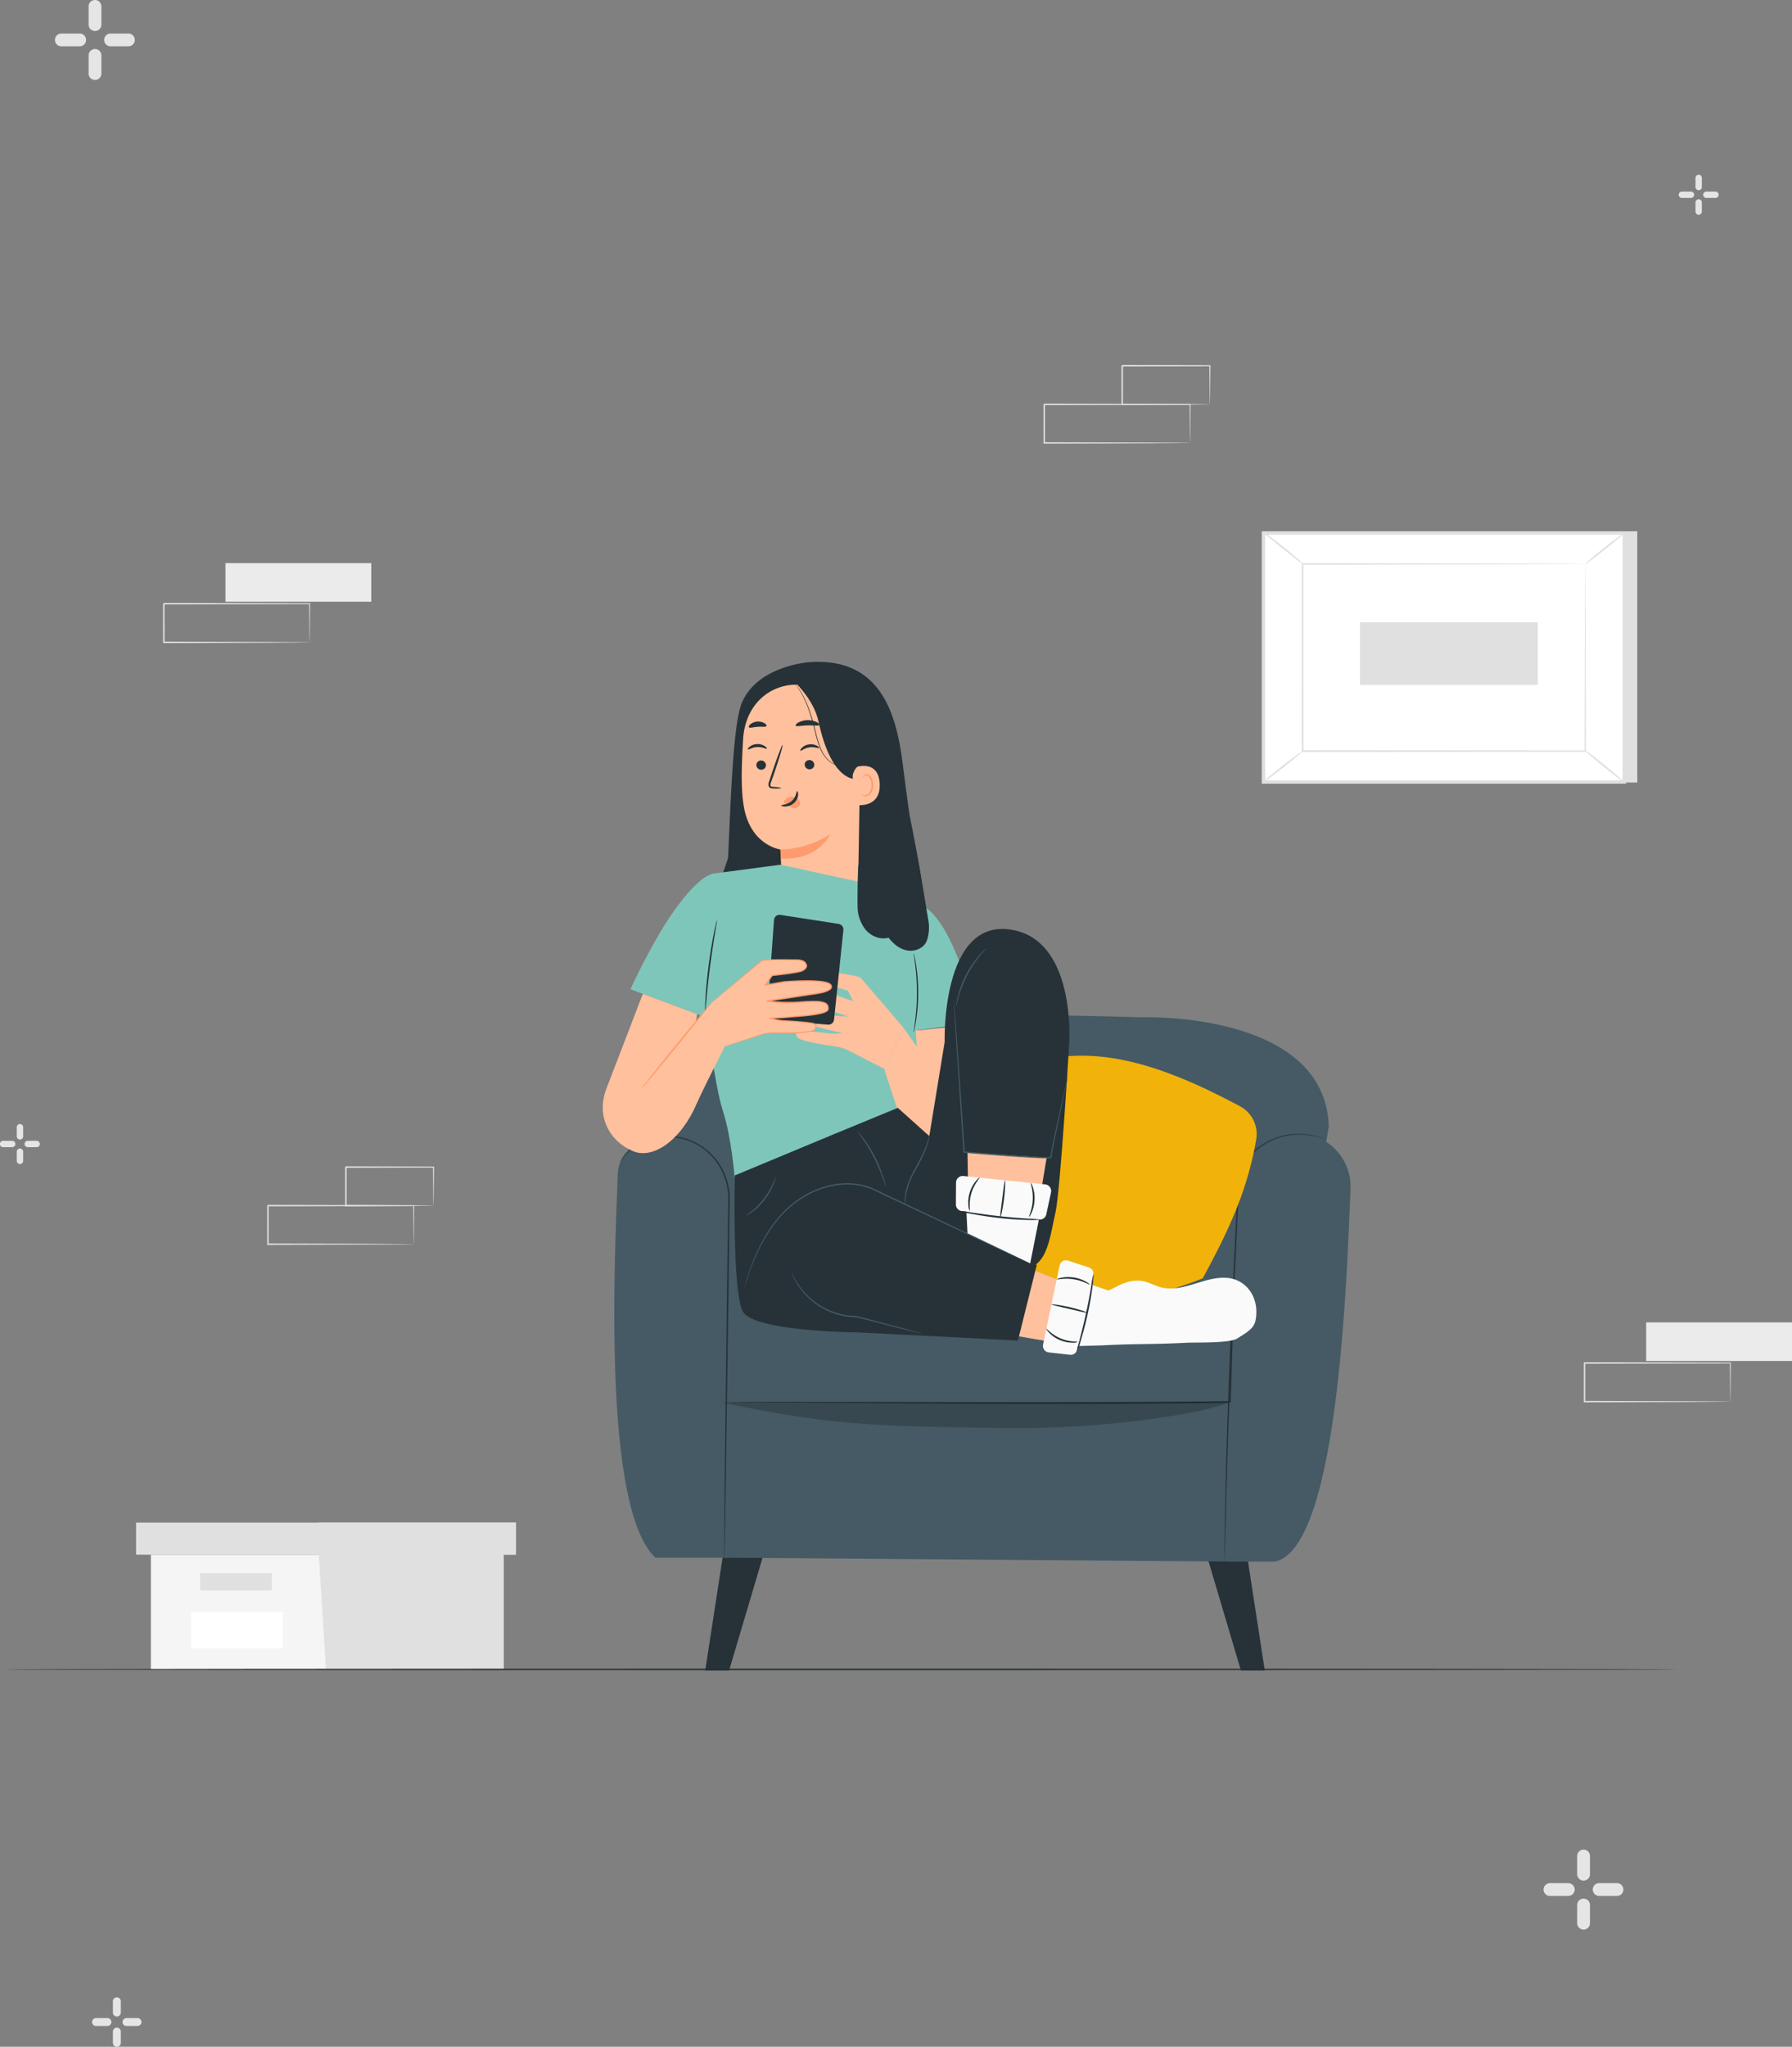 <svg xmlns="http://www.w3.org/2000/svg" xmlns:xlink="http://www.w3.org/1999/xlink" width="810.171" height="925.097" viewBox="0 0 810.171 925.097">
  <rect x="0" y="0" width="810.171" height="925.097" fill="#808080" stroke="none"/>
  <defs>
    <clipPath id="clip-path">
      <rect id="Rectángulo_108" data-name="Rectángulo 108" width="230.02" height="12.139" fill="none"/>
    </clipPath>
    <clipPath id="clip-path-2">
      <rect id="Rectángulo_75" data-name="Rectángulo 75" width="36.097" height="36.097" fill="none"/>
    </clipPath>
    <clipPath id="clip-path-3">
      <rect id="Rectángulo_76" data-name="Rectángulo 76" width="22.333" height="22.333" fill="none"/>
    </clipPath>
    <clipPath id="clip-path-4">
      <rect id="Rectángulo_75-2" data-name="Rectángulo 75" width="18.049" height="18.049" fill="none"/>
    </clipPath>
    <clipPath id="clip-path-6">
      <rect id="Rectángulo_75-4" data-name="Rectángulo 75" width="18.048" height="18.048" fill="none"/>
    </clipPath>
  </defs>
  <g id="ilustracion" transform="translate(-1039 -80)">
    <g id="Grupo_217" data-name="Grupo 217" transform="translate(1302.582 244.909)">
      <g id="Grupo_307" data-name="Grupo 307">
        <g id="Grupo_310" data-name="Grupo 310" transform="translate(-151.347 204.703)">
          <path id="Trazado_2602" data-name="Trazado 2602" d="M72.574,146.924a2.106,2.106,0,0,1-.02-.317c-.005-.233-.012-.527-.022-.894q-.018-1.232-.049-3.432c-.027-3.011-.065-7.339-.114-12.8l.2.2-65.921.131c.149-.15-.339.335.332-.336v4.461q0,2.217,0,4.4,0,4.366-.005,8.579l-.329-.328,46.981.149,13.867.093,3.749.043.981.02a2.606,2.606,0,0,1,.347.022,1.621,1.621,0,0,1-.3.022l-.94.02-3.679.043-13.791.093-47.21.149H6.321v-.329q0-4.207-.005-8.579,0-2.183,0-4.4v-4.461c.672-.672.19-.186.34-.336l65.921.131h.206v.2c-.049,5.509-.087,9.879-.112,12.919q-.033,2.171-.05,3.386c-.009.352-.016.634-.022.859a1.284,1.284,0,0,1-.02.276" transform="translate(2.241 45.837)" fill="#e0e0e0"/>
          <path id="Trazado_2603" data-name="Trazado 2603" d="M72.278,134.065a2.038,2.038,0,0,1-.026-.332c-.007-.251-.015-.554-.026-.924q-.022-1.287-.06-3.5c-.031-3.057-.076-7.377-.13-12.687l.241.241-39.607.095c-.3.3.405-.409.333-.335v4.543q0,2.248,0,4.439c0,2.917-.007,5.747-.011,8.457l-.32-.32L61,133.9l8.253.088,2.226.041a6.772,6.772,0,0,1,.8.039,4.644,4.644,0,0,1-.72.039l-2.159.041-8.182.088-28.55.152h-.32v-.321c0-2.71-.008-5.539-.012-8.457q0-2.189,0-4.439v-4.543c-.075.072.637-.638.339-.337l39.607.095h.244l0,.241c-.054,5.373-.1,9.741-.13,12.835q-.039,2.173-.06,3.442a10.274,10.274,0,0,1-.051,1.164" transform="translate(11.476 41.256)" fill="#e0e0e0"/>
        </g>
        <path id="Trazado_2604" data-name="Trazado 2604" d="M219.9,30.71a2.1,2.1,0,0,1-.02-.317c-.005-.233-.012-.527-.022-.894q-.018-1.232-.049-3.432c-.027-3.011-.065-7.339-.114-12.8l.2.2-65.921.131c.149-.149-.339.335.332-.336v4.461q0,2.217,0,4.4,0,4.366-.005,8.579l-.329-.328,46.981.149,13.867.094,3.749.043.981.02a2.617,2.617,0,0,1,.347.022,1.618,1.618,0,0,1-.3.022l-.94.02-3.679.043-13.791.093-47.21.149h-.328V30.71q0-4.207-.005-8.579,0-2.183,0-4.4V13.27c.672-.672.19-.186.34-.336l65.921.131h.206v.2c-.049,5.509-.087,9.879-.112,12.919q-.033,2.171-.05,3.386c-.009.352-.016.634-.022.859a1.283,1.283,0,0,1-.02.276" transform="translate(54.543 4.581)" fill="#e0e0e0"/>
        <path id="Trazado_2605" data-name="Trazado 2605" d="M219.606,17.851a2.036,2.036,0,0,1-.026-.332c-.007-.251-.015-.554-.026-.924q-.022-1.287-.06-3.5c-.031-3.057-.076-7.377-.13-12.687l.241.241L180,.747c-.3.3.405-.409.333-.335V4.955q0,2.248,0,4.439c-.005,2.917-.008,5.747-.012,8.457l-.32-.32,28.334.152,8.253.088,2.226.041a6.737,6.737,0,0,1,.8.039,4.644,4.644,0,0,1-.719.039l-2.159.041-8.181.088L180,18.171h-.32v-.321c0-2.71-.008-5.539-.012-8.457q0-2.189,0-4.439,0-1.124,0-2.261V.412c-.074.072.637-.638.339-.337l39.607.095h.244l0,.241c-.054,5.373-.1,9.741-.13,12.835q-.037,2.173-.06,3.442a10.283,10.283,0,0,1-.051,1.164" transform="translate(63.778 0)" fill="#e0e0e0"/>
        <path id="Trazado_2606" data-name="Trazado 2606" d="M396.047,55.506V169.078H232.926L227.049,56.3Z" transform="translate(80.603 19.705)" fill="#e0e0e0"/>
        <g id="Grupo_309" data-name="Grupo 309">
          <rect id="Rectángulo_101" data-name="Rectángulo 101" width="163.12" height="112.54" transform="translate(307.652 76.005)" fill="#fff"/>
          <path id="Trazado_2607" data-name="Trazado 2607" d="M391.147,169.608H226.479V55.521H391.147Zm-163.122-1.547H389.6V57.07H228.025Z" transform="translate(80.4 19.71)" fill="#e0e0e0"/>
        </g>
        <rect id="Rectángulo_102" data-name="Rectángulo 102" width="127.786" height="84.575" transform="translate(325.32 89.987)" fill="#fff"/>
        <path id="Trazado_2608" data-name="Trazado 2608" d="M367.98,66.508s-.22.015-.63.022l-1.817.022-7.018.045-26.334.1-91.987.182.369-.37c.011,25.84.022,54.472.034,84.564v.011l-.4-.4,127.786.081-.321.321c.07-25.738.129-46.841.169-61.536.035-7.344.062-13.083.081-17.016q.024-2.915.035-4.472c.012-1.014.035-1.551.035-1.551s.023.492.035,1.484q.012,1.535.035,4.412c.019,3.916.046,9.63.081,16.944.041,14.742.1,35.914.169,61.735v.321h-.322l-127.786.081h-.4v-.413c.012-30.092.023-58.724.034-84.564v-.37h.37l92.229.182,26.25.1,6.944.045,1.775.022c.4.007.587.022.587.022" transform="translate(85.126 23.479)" fill="#e0e0e0"/>
        <path id="Trazado_2609" data-name="Trazado 2609" d="M227.05,55.861a13.781,13.781,0,0,1,2.8,1.817c1.668,1.2,3.94,2.913,6.394,4.877s4.612,3.822,6.131,5.214a13.188,13.188,0,0,1,2.336,2.39c-.152.171-4.073-3.064-8.971-6.976s-8.839-7.138-8.7-7.322" transform="translate(80.602 19.828)" fill="#e0e0e0"/>
        <path id="Trazado_2610" data-name="Trazado 2610" d="M352.063,56.094c.138.175-3.7,3.446-8.583,7.306s-8.946,6.851-9.084,6.676,3.7-3.446,8.584-7.308,8.944-6.85,9.083-6.675" transform="translate(118.71 19.911)" fill="#e0e0e0"/>
        <path id="Trazado_2611" data-name="Trazado 2611" d="M352.1,143.021,333.916,128.28" transform="translate(118.541 45.54)" fill="#fff"/>
        <path id="Trazado_2612" data-name="Trazado 2612" d="M333.916,128.282c.14-.173,4.325,2.986,9.347,7.057s8.981,7.511,8.84,7.684-4.324-2.986-9.347-7.058-8.98-7.509-8.84-7.683" transform="translate(118.539 45.538)" fill="#e0e0e0"/>
        <path id="Trazado_2613" data-name="Trazado 2613" d="M227.05,142.772c-.138-.175,3.665-3.412,8.493-7.23s8.855-6.774,8.993-6.6-3.664,3.412-8.493,7.232-8.855,6.774-8.993,6.6" transform="translate(80.602 45.772)" fill="#e0e0e0"/>
        <rect id="Rectángulo_103" data-name="Rectángulo 103" width="80.406" height="28.32" transform="translate(351.265 116.336)" fill="#e0e0e0"/>
        <g id="Grupo_308" data-name="Grupo 308" transform="translate(-569 1.68)">
          <path id="Trazado_2614" data-name="Trazado 2614" d="M275.737,395.645V447.5H435.194v-51.85Z" transform="translate(97.887 140.454)" fill="#f5f5f5"/>
          <path id="Trazado_2615" data-name="Trazado 2615" d="M270.8,384.947v14.5H442.522v-14.5H270.8Z" transform="translate(96.134 136.656)" fill="#e0e0e0"/>
          <path id="Trazado_2616" data-name="Trazado 2616" d="M335.042,451.294h80.286v-51.85H420.9v-14.5H331.7V398.1Z" transform="translate(117.753 136.656)" fill="#e0e0e0"/>
          <rect id="Rectángulo_104" data-name="Rectángulo 104" width="32.337" height="7.805" transform="translate(395.926 544.461)" fill="#e0e0e0"/>
          <rect id="Rectángulo_105" data-name="Rectángulo 105" width="41.523" height="16.481" transform="translate(391.765 562.025)" fill="#fff"/>
        </g>
        <g id="Grupo_312" data-name="Grupo 312" transform="translate(-390.244 -148.759)">
          <rect id="Rectángulo_106" data-name="Rectángulo 106" width="65.925" height="17.44" transform="translate(228.595 238.376)" fill="#ebebeb"/>
          <path id="Trazado_2617" data-name="Trazado 2617" d="M214.145,207.016a2.106,2.106,0,0,1-.02-.317c-.005-.233-.012-.527-.022-.894q-.018-1.232-.049-3.432c-.027-3.011-.065-7.339-.114-12.8l.2.2-65.921.131c.149-.15-.339.335.332-.336v4.461q0,2.217,0,4.4,0,4.366-.005,8.578l-.329-.328c18.772.058,35.2.111,46.981.149l13.867.093,3.749.043.981.02a2.615,2.615,0,0,1,.347.022,1.615,1.615,0,0,1-.3.022l-.94.02-3.679.043-13.791.093-47.21.149h-.328v-.329q0-4.207-.005-8.578,0-2.183,0-4.4,0-1.108,0-2.225v-2.236c.672-.672.19-.186.34-.336l65.921.131h.206v.2c-.049,5.509-.087,9.879-.114,12.919q-.03,2.171-.049,3.386c-.009.352-.016.634-.022.859a1.282,1.282,0,0,1-.02.276" transform="translate(52.499 67.169)" fill="#e0e0e0"/>
        </g>
        <g id="Grupo_311" data-name="Grupo 311" transform="translate(-33.56 198.159)">
          <rect id="Rectángulo_107" data-name="Rectángulo 107" width="65.925" height="17.44" transform="translate(514.224 234.636)" fill="#ebebeb"/>
          <path id="Trazado_2618" data-name="Trazado 2618" d="M424.941,204.256a2.1,2.1,0,0,1-.02-.317c-.005-.233-.012-.527-.022-.894q-.018-1.232-.049-3.432c-.027-3.011-.065-7.339-.114-12.8l.2.2-65.921.131c.149-.15-.339.335.332-.336v4.461q0,2.217,0,4.4,0,4.366-.005,8.579l-.329-.329,46.981.15,13.867.093,3.749.043.981.02a2.359,2.359,0,0,1,.347.022,1.618,1.618,0,0,1-.3.022l-.94.02-3.679.043-13.791.093-47.21.149h-.328v-.329q0-4.207-.005-8.579,0-2.183,0-4.4,0-1.108,0-2.225v-2.236c.672-.672.19-.186.34-.336l65.921.131h.206v.2c-.049,5.509-.087,9.878-.114,12.919q-.03,2.171-.049,3.386c-.009.352-.016.634-.022.858a1.293,1.293,0,0,1-.02.278" transform="translate(127.332 66.19)" fill="#e0e0e0"/>
        </g>
        <path id="Trazado_2619" data-name="Trazado 2619" d="M757.8,435.243c0,.2-169.652.352-378.882.352C169.617,435.6,0,435.439,0,435.243s169.617-.352,378.918-.352c209.23,0,378.882.157,378.882.352" transform="translate(-262.582 154.387)" fill="#263238"/>
        <path id="Trazado_2620" data-name="Trazado 2620" d="M50.209,390.3l-9.435,61.323H51.557L69.751,390.3Z" transform="translate(14.475 138.557)" fill="#263238"/>
        <path id="Trazado_2621" data-name="Trazado 2621" d="M225.637,390.3l9.435,61.323H224.288L206.095,390.3Z" transform="translate(73.164 138.557)" fill="#263238"/>
        <path id="Trazado_2622" data-name="Trazado 2622" d="M11.971,274.917c-.764,27.676-7.938,149.736,17.088,172.971H60.141c8.1,0,7.663-3.831,7.36-11.929L61.592,277.585a14.09,14.09,0,0,0-3.084-8.349c-4.087-5.046-12.286-12.832-23.553-12.08a33.362,33.362,0,0,0-17,5.642c-3.944,2.722-5.848,7.329-5.981,12.119" transform="translate(3.707 91.272)" fill="#455a64"/>
        <path id="Trazado_2623" data-name="Trazado 2623" d="M280.667,418.58,47.12,416.806V344.658H280.667Z" transform="translate(16.728 122.354)" fill="#455a64"/>
        <path id="Trazado_2624" data-name="Trazado 2624" d="M280.089,356.648,46.126,358.571V315.28l234.893-4.4Z" transform="translate(16.375 110.363)" fill="#455a64"/>
        <path id="Trazado_2625" data-name="Trazado 2625" d="M14.825,281.174s1.732-60.071,67.86-63.182,164.242,0,164.242,0,83.063-3.11,84.986,49.207L315.408,367.506H58.945Z" transform="translate(5.263 76.897)" fill="#455a64"/>
        <path id="Trazado_2626" data-name="Trazado 2626" d="M270.7,281.6c-1.752,41.413-5.572,162.87-34.378,168.358H214.909l6.621-177.424s9.929-17.312,26.479-16.208c.165.011.331.023.493.037A24.231,24.231,0,0,1,270.7,281.6" transform="translate(76.293 90.977)" fill="#455a64"/>
        <path id="Trazado_2627" data-name="Trazado 2627" d="M259.2,258.756s-.267-.051-.774-.186l-2.234-.612-1.64-.454-2.026-.3c-.732-.1-1.516-.247-2.358-.337l-2.707-.05a29.3,29.3,0,0,0-13.286,3.318l-.906.454c-.3.169-.583.362-.878.543l-1.787,1.127a41.793,41.793,0,0,0-3.447,2.762,35.824,35.824,0,0,0-6.226,7.213l.035-.118c-.859,18.329-1.946,41.494-3.122,66.612-1.375,30.588-2.352,58.287-2.908,78.341-.249,10.005-.451,18.112-.592,23.749-.066,2.78-.119,4.951-.156,6.458-.023.715-.042,1.274-.056,1.679-.018.379-.042.572-.042.572s-.019-.194-.024-.572c0-.406,0-.965-.007-1.68.008-1.508.02-3.679.035-6.461.052-5.61.173-13.726.388-23.757.44-20.059,1.347-47.766,2.721-78.357,1.122-25.129,2.306-48.3,3.252-66.609v-.008a.215.215,0,0,1,.035-.11,36.107,36.107,0,0,1,6.356-7.3,42.138,42.138,0,0,1,3.508-2.776l1.817-1.131c.3-.182.591-.375.892-.543l.924-.454a29.387,29.387,0,0,1,13.473-3.244l2.729.085c.848.1,1.635.259,2.371.371s1.409.236,2.031.339l1.638.491,2.22.686c.5.159.749.259.749.259" transform="translate(75.991 91.067)" fill="#263238"/>
        <path id="Trazado_2628" data-name="Trazado 2628" d="M47.386,358.149s.394-.022,1.165-.03l3.421-.026,13.156-.028,48.383.118c40.852.154,97.289.593,159.61-.3l2.577-.034-.329.312q.335-11.1.661-21.919.165-5.4.325-10.723.081-2.661.161-5.3c.015-.867.08-1.782.053-2.606a5.493,5.493,0,0,0-.679-2.379,6.029,6.029,0,0,0-3.954-2.924,11.521,11.521,0,0,0-2.611-.148l-2.683.007-10.6.037-20.519.134-70.925.733c-20.176.2-36.492.291-47.762.3l-12.977-.024-3.374-.026c-.759-.011-1.149-.031-1.149-.031s.39-.023,1.149-.035l3.374-.035c2.982-.023,7.352-.056,12.975-.1l47.758-.5,70.925-.871,20.52-.156,10.6-.046,2.684-.008a12.127,12.127,0,0,1,2.757.161,6.678,6.678,0,0,1,4.387,3.24,6.1,6.1,0,0,1,.755,2.637c.027.927-.038,1.767-.051,2.657q-.079,2.638-.159,5.3-.159,5.319-.32,10.725-.323,10.807-.657,21.917a.328.328,0,0,1-.329.312l-2.576.033c-62.331.9-118.774.385-159.625.114l-48.38-.321-13.154-.091-3.421-.039c-.771-.012-1.165-.035-1.165-.035" transform="translate(16.822 110.596)" fill="#263238"/>
        <g id="Grupo_213" data-name="Grupo 213" transform="translate(62.501 468.444)" opacity="0.2">
          <g id="Grupo_212" data-name="Grupo 212">
            <g id="Grupo_211" data-name="Grupo 211" clip-path="url(#clip-path)">
              <path id="Trazado_2629" data-name="Trazado 2629" d="M46.126,346.206c53.609,11.615,79.132,10.745,128.964,11.6,44.734.767,93.95-7.29,101.056-12.088Z" transform="translate(-46.126 -345.715)"/>
            </g>
          </g>
        </g>
        <path id="Trazado_2630" data-name="Trazado 2630" d="M59.455,447.832a3.752,3.752,0,0,1-.028-.6c0-.427-.007-1.009-.012-1.756.005-1.58.014-3.848.023-6.753.051-5.9.126-14.377.217-24.837.251-21,.6-49.956.98-81.937.222-16,.432-31.245.625-45.113a30.255,30.255,0,0,0-1.29-9.9,29.9,29.9,0,0,0-4.309-8.363,30.622,30.622,0,0,0-6.34-6.1,28.616,28.616,0,0,0-7.294-3.569,27.093,27.093,0,0,0-13.858-.56,26.544,26.544,0,0,0-9.675,4.2,21.745,21.745,0,0,0-4.782,4.682c-.925,1.229-1.293,1.959-1.337,1.932a3.579,3.579,0,0,1,.28-.53,15,15,0,0,1,.942-1.486,21,21,0,0,1,4.736-4.82,26.568,26.568,0,0,1,9.749-4.358,27.391,27.391,0,0,1,14.093.467,29.109,29.109,0,0,1,7.455,3.6,31.1,31.1,0,0,1,6.5,6.2,30.4,30.4,0,0,1,4.434,8.527,30.79,30.79,0,0,1,1.35,10.093c-.175,13.87-.367,29.112-.569,45.113-.463,31.981-.882,60.936-1.187,81.936-.186,10.459-.336,18.935-.44,24.833-.066,2.905-.119,5.173-.156,6.752-.024.747-.043,1.328-.057,1.756a3.755,3.755,0,0,1-.045.6" transform="translate(4.393 91.329)" fill="#263238"/>
        <path id="Trazado_2631" data-name="Trazado 2631" d="M144.288,330.345a533.71,533.71,0,0,1,8.253-84.755c.762-4.263,1.771-8.863,5.079-11.657,2.841-2.4,6.776-2.935,10.484-3.236,26.618-2.159,53.769,9.719,77.937,22.587a14.25,14.25,0,0,1,7.362,15c-4.011,23.176-12.206,40.646-24.164,62.781a147.1,147.1,0,0,1-85.7,7.584" transform="translate(50.957 81.807)" fill="#f1b20a"/>
        <path id="Trazado_2632" data-name="Trazado 2632" d="M132.23,167.615c-1.683-11.936-1.572-11.543-3.057-22.966-2.882-22.171-9.866-47.314-41.512-45.493,0,0-23.839,1.283-31.109,18.381-3.9,9.182-4.925,40.963-6.249,69.567a4.942,4.942,0,0,1-.262,1.373L48.559,192.8a64.327,64.327,0,0,0-3.4,17.559L43.1,250.082a4.922,4.922,0,0,0,4.673,5.179c10.669.52,35.024-.828,39.718-2.522A71.457,71.457,0,0,0,129.7,211c.5-1.3,7.4-1.947,8.691-2.446,2.135-.825-5.844-38.669-6.164-40.941" transform="translate(15.298 35.168)" fill="#263238"/>
        <path id="Trazado_2633" data-name="Trazado 2633" d="M78.064,107.169l2-1.858,21.255,8.912a5.967,5.967,0,0,1,5.553,5.855l-1.16,69.64c-.038,4.724,1.31,10.192-1.593,13.917l-3.416,4.826c-6.97,8.94-23.034,5.7-28.314-4.329a7.62,7.62,0,0,1-.73-1.812,14.114,14.114,0,0,1-.3-1.562c-.558-5.612-.527-10.47-.527-10.47-.3-6.157-.385-8.683-.388-8.626,0,0-13.07-1.688-16.375-18.542-1.642-8.382-1.15-19.874-.5-31.184.9-15.65,11.9-24.959,24.485-24.768" transform="translate(18.803 37.386)" fill="#ffc09d"/>
        <path id="Trazado_2634" data-name="Trazado 2634" d="M73.958,133.877a2.176,2.176,0,0,0,2.176,2.118,2.08,2.08,0,0,0,2.169-2.041,2.176,2.176,0,0,0-2.172-2.119,2.082,2.082,0,0,0-2.173,2.042" transform="translate(26.255 46.801)" fill="#263238"/>
        <path id="Trazado_2635" data-name="Trazado 2635" d="M57.838,134.02a2.177,2.177,0,0,0,2.176,2.118,2.08,2.08,0,0,0,2.169-2.041,2.176,2.176,0,0,0-2.172-2.119,2.082,2.082,0,0,0-2.173,2.042" transform="translate(20.533 46.852)" fill="#263238"/>
        <path id="Trazado_2636" data-name="Trazado 2636" d="M55.033,128.928c.279.274,1.882-1,4.222-1.083,2.336-.112,4.1,1.03,4.34.733.121-.131-.173-.633-.94-1.15a5.975,5.975,0,0,0-3.486-.938,5.735,5.735,0,0,0-3.348,1.215c-.7.579-.924,1.1-.787,1.222" transform="translate(19.523 44.902)" fill="#263238"/>
        <path id="Trazado_2637" data-name="Trazado 2637" d="M72.541,129.474c.308.244,1.772-1.192,4.089-1.511,2.312-.351,4.18.6,4.393.285.1-.144-.236-.612-1.054-1.047a5.955,5.955,0,0,0-3.565-.576,5.726,5.726,0,0,0-3.2,1.554c-.634.646-.806,1.188-.659,1.3" transform="translate(25.735 44.93)" fill="#263238"/>
        <path id="Trazado_2638" data-name="Trazado 2638" d="M67.9,146.3a15.573,15.573,0,0,0-3.825-.549c-.6-.039-1.169-.138-1.283-.542a3.012,3.012,0,0,1,.333-1.785q.764-2.2,1.6-4.612c2.219-6.565,3.8-11.955,3.538-12.042s-2.28,5.164-4.5,11.729q-.8,2.427-1.527,4.637a3.467,3.467,0,0,0-.225,2.356,1.5,1.5,0,0,0,1.014.837,4.05,4.05,0,0,0,1.02.1A15.262,15.262,0,0,0,67.9,146.3" transform="translate(21.967 45.004)" fill="#263238"/>
        <path id="Trazado_2639" data-name="Trazado 2639" d="M65.872,163.461a43.159,43.159,0,0,0,22.484-6.877s-5.285,11.942-22.307,10.969Z" transform="translate(23.385 55.588)" fill="#ff9b6c"/>
        <path id="Trazado_2640" data-name="Trazado 2640" d="M67.263,145.769a4.216,4.216,0,0,1,3.722-1.7A3.848,3.848,0,0,1,73.7,145.4a2.442,2.442,0,0,1,.286,2.782,2.833,2.833,0,0,1-3.039.886,8.869,8.869,0,0,1-3.054-1.676,2.588,2.588,0,0,1-.694-.668.787.787,0,0,1-.028-.871" transform="translate(23.801 51.14)" fill="#ff9b6c"/>
        <path id="Trazado_2641" data-name="Trazado 2641" d="M73.345,142.2c-.382-.008-.3,2.531-2.4,4.412s-4.821,1.7-4.828,2.054c-.03.161.621.473,1.764.462a6.33,6.33,0,0,0,4.035-1.572,5.512,5.512,0,0,0,1.852-3.694c.058-1.065-.248-1.684-.42-1.663" transform="translate(23.47 50.48)" fill="#263238"/>
        <path id="Trazado_2642" data-name="Trazado 2642" d="M70.963,120.966c.316.6,2.589-.022,5.355-.072,2.766-.107,5.07.385,5.352-.23.123-.294-.341-.833-1.313-1.32a9.306,9.306,0,0,0-8.157.23c-.943.541-1.377,1.106-1.237,1.392" transform="translate(25.183 42.073)" fill="#263238"/>
        <path id="Trazado_2643" data-name="Trazado 2643" d="M55.392,121.552c.431.516,2.023-.093,3.959-.19,1.934-.164,3.592.228,3.95-.341.156-.275-.122-.8-.858-1.275a5.74,5.74,0,0,0-6.373.427c-.665.572-.87,1.127-.679,1.379" transform="translate(19.64 42.237)" fill="#263238"/>
        <path id="Trazado_2644" data-name="Trazado 2644" d="M99.943,150.093s-12.026,3.56-18.389-26.085c-2.175-10.138-11.428-18.451-11.428-18.451l3.814-1.089s23.519,6.981,23.912,7.284,5.786,12.294,5.786,12.294Z" transform="translate(24.895 37.086)" fill="#263238"/>
        <path id="Trazado_2645" data-name="Trazado 2645" d="M89.965,138.547c-.042-1.263,1.309-4.291,2.549-4.531,3.31-.64,9.321-.588,9.683,7.864.493,11.554-11.21,9.667-11.244,9.336-.027-.257-.84-8.31-.988-12.669" transform="translate(31.937 47.491)" fill="#ffc09d"/>
        <path id="Trazado_2646" data-name="Trazado 2646" d="M93.164,145.725c.049-.039.207.133.554.274a2.014,2.014,0,0,0,1.505-.034c1.2-.5,2.146-2.481,2.114-4.566a6.656,6.656,0,0,0-.686-2.859,2.327,2.327,0,0,0-1.581-1.48,1.026,1.026,0,0,0-1.164.6c-.141.331-.058.558-.118.58-.031.031-.256-.183-.184-.663a1.291,1.291,0,0,1,.424-.745,1.527,1.527,0,0,1,1.1-.341,2.833,2.833,0,0,1,2.18,1.7,6.849,6.849,0,0,1,.835,3.191c.026,2.332-1.073,4.561-2.724,5.115a2.16,2.16,0,0,1-1.854-.226c-.37-.27-.442-.526-.4-.549" transform="translate(33.07 48.454)" fill="#ff9b6c"/>
        <path id="Trazado_2647" data-name="Trazado 2647" d="M91.735,143.749a17.013,17.013,0,0,1-1.725-.373,10.462,10.462,0,0,1-4.079-2.443,14.407,14.407,0,0,1-2.11-2.542,19.36,19.36,0,0,1-1.7-3.4,72.3,72.3,0,0,1-2.37-8.431c-.77-3.023-1.61-5.879-2.539-8.421a48.274,48.274,0,0,0-2.917-6.565,34.729,34.729,0,0,0-2.588-4.093c-.335-.463-.627-.8-.813-1.035a2.574,2.574,0,0,0-.3-.346,2.64,2.64,0,0,0,.255.383c.171.248.446.593.764,1.066a39.48,39.48,0,0,1,2.495,4.127,50.592,50.592,0,0,1,2.843,6.558c.911,2.537,1.74,5.385,2.507,8.4a69.388,69.388,0,0,0,2.4,8.459,19.258,19.258,0,0,0,1.748,3.434,14.243,14.243,0,0,0,2.175,2.562,10.218,10.218,0,0,0,4.192,2.4,6.384,6.384,0,0,0,1.759.259" transform="translate(25.061 37.666)" fill="#263238"/>
        <path id="Trazado_2648" data-name="Trazado 2648" d="M145.933,184.421l-25.68-9.715-36.611-7.973-29.5,3.909c-6.221.13-16.992,13.2-25.2,27.207C21.6,210.386,15.815,223.01,15.815,223.01l34.3,12.81c1.951,14.6,4.824,33.853,7.3,41.481,4.221,12.989,5.505,30.821,5.505,30.821L144.44,297.5l1.146-55.951,26.787-3.486c-.041-1.974-10.325-48.677-26.44-53.643" transform="translate(5.614 59.19)" fill="#7fc6ba"/>
        <path id="Trazado_2649" data-name="Trazado 2649" d="M110.338,196.332a6.588,6.588,0,0,0,.148,1.406c.14.9.322,2.2.523,3.8a102.38,102.38,0,0,1,.8,12.618,102.526,102.526,0,0,1-.82,12.619c-.2,1.607-.39,2.906-.53,3.8a6.4,6.4,0,0,0-.15,1.406,6.625,6.625,0,0,0,.375-1.364c.21-.886.459-2.18.718-3.786a82.291,82.291,0,0,0,.024-25.355c-.256-1.607-.5-2.9-.71-3.787a6.581,6.581,0,0,0-.374-1.366" transform="translate(39.154 69.698)" fill="#263238"/>
        <path id="Trazado_2650" data-name="Trazado 2650" d="M141.252,219.959l-26.463,2.864.417,7.259-5.885-8.427-8.879,18.414s3.587,10.755,5.518,16.7c5.171,15.916,13.42,33.68,23.076,32.577,11.584-1.322,19.783-15.267,19.4-24.171-.346-8.1-7.187-45.216-7.187-45.216" transform="translate(35.657 78.086)" fill="#ffc09d"/>
        <path id="Trazado_2651" data-name="Trazado 2651" d="M142.485,297.849l45.888,18-17.444,21.1-39.044-6.786Z" transform="translate(46.819 105.737)" fill="#ffc09d"/>
        <path id="Trazado_2652" data-name="Trazado 2652" d="M50.688,275.117s-1.206,52.338,3.592,61.449,51.195,9.455,51.195,9.455l73.2,3.718,8.541-34.234s-53.243-24.717-58.289-27.572-16.935-7.851-16.935-7.851l-17.9-23.034Z" transform="translate(17.947 91.253)" fill="#263238"/>
        <path id="Trazado_2653" data-name="Trazado 2653" d="M128.523,330.472a2.547,2.547,0,0,0-.576-.207l-1.683-.493-6.257-1.724-21.053-5.585-.028-.008h-.049a32.83,32.83,0,0,1-6.942-.8c-1.093-.32-2.192-.564-3.219-.976a31.972,31.972,0,0,1-5.751-2.7,33.361,33.361,0,0,1-8.2-6.946,32.646,32.646,0,0,1-4.032-6.054c-.4-.764-.641-1.39-.846-1.8a3.143,3.143,0,0,0-.324-.618,3.031,3.031,0,0,0,.214.663c.169.423.379,1.068.749,1.854a30.024,30.024,0,0,0,3.919,6.219,32.854,32.854,0,0,0,8.236,7.145,31.939,31.939,0,0,0,5.836,2.783c1.043.423,2.164.676,3.276,1a33.778,33.778,0,0,0,3.48.6,32.933,32.933,0,0,0,3.6.221l-.076-.009,21.1,5.4,6.3,1.55,1.71.392a2.511,2.511,0,0,0,.6.1" transform="translate(24.696 107.407)" fill="#455a64"/>
        <path id="Trazado_2654" data-name="Trazado 2654" d="M111.472,315.49l12.459-76.2s-1.648-54.853,29.153-50.928S180.2,240.556,180.2,240.556s-3.988,66.167-6.164,75.722-3.278,20.181-9.569,24.005l-27.95-4.355Z" transform="translate(39.573 66.798)" fill="#263238"/>
        <path id="Trazado_2655" data-name="Trazado 2655" d="M131.132,199.085l-7.4,18.009,4.619,68.78s39.7,3.408,39.325,2.327,7.118-34.256,7.118-34.256,2.465-44.028-9.3-52.424-34.37-2.436-34.37-2.436" transform="translate(43.926 69.947)" fill="#263238"/>
        <path id="Trazado_2656" data-name="Trazado 2656" d="M128.285,262.7c.042,0,.515,32.837.515,32.837l27.742,15.222,7.512-45.651Z" transform="translate(45.541 93.257)" fill="#ffc09d"/>
        <path id="Trazado_2657" data-name="Trazado 2657" d="M82.68,260.317l30.284-12.474,18.116,16.226L121.029,296.44l-26.584-9.919Z" transform="translate(29.351 87.984)" fill="#263238"/>
        <path id="Trazado_2658" data-name="Trazado 2658" d="M184.35,309.847a2.183,2.183,0,0,0-.369-.207l-1.107-.556c-1.009-.493-2.446-1.192-4.28-2.087L162.8,299.425,139.35,288.261c-4.419-2.095-9.054-4.294-13.859-6.574l-7.332-3.473-3.751-1.775q-.943-.447-1.894-.9a13.369,13.369,0,0,0-1.95-.824,28.035,28.035,0,0,0-8.245-1.675,32.957,32.957,0,0,0-8.146.508,41.1,41.1,0,0,0-14.282,5.63,45.7,45.7,0,0,0-10.5,9.114,62.986,62.986,0,0,0-6.9,9.962,91.218,91.218,0,0,0-6.932,16.084c-.648,1.965-1.1,3.507-1.393,4.556-.137.5-.244.9-.325,1.2a2.357,2.357,0,0,0-.091.413,2.2,2.2,0,0,0,.149-.4l.381-1.179c.327-1.038.817-2.565,1.5-4.515a95.287,95.287,0,0,1,7.077-15.954,63.378,63.378,0,0,1,6.906-9.848,45.486,45.486,0,0,1,10.415-8.973,40.737,40.737,0,0,1,14.1-5.522,32.457,32.457,0,0,1,8.007-.492,27.549,27.549,0,0,1,8.068,1.641,13.013,13.013,0,0,1,1.93.814l1.893.9,3.751,1.772,7.335,3.465,13.868,6.542,23.5,11.046,15.867,7.4,4.328,1.986,1.131.5a2.268,2.268,0,0,0,.394.153" transform="translate(19.082 96.911)" fill="#455a64"/>
        <path id="Trazado_2659" data-name="Trazado 2659" d="M107.629,288.846a30.528,30.528,0,0,1,.34-4.978,38.8,38.8,0,0,1,4.341-11.2,69.007,69.007,0,0,0,5.2-11,21.771,21.771,0,0,0,.866-3.6,5.2,5.2,0,0,0,.1-1.354c-.11-.018-.3,1.911-1.359,4.816A83.923,83.923,0,0,1,111.79,272.4c-2.26,4.177-3.833,8.278-4.232,11.405a16.468,16.468,0,0,0-.146,3.7,4.933,4.933,0,0,0,.217,1.34" transform="translate(38.115 91.137)" fill="#455a64"/>
        <path id="Trazado_2660" data-name="Trazado 2660" d="M174.8,248.691a1.753,1.753,0,0,0-.111.355l-.267,1.053c-.229.967-.553,2.331-.965,4.066-.821,3.535-1.99,8.654-3.374,14.994-.687,3.171-1.44,6.644-2.161,10.4-.175.942-.359,1.888-.478,2.892a2.357,2.357,0,0,0-.018.425l.015.136c.018.064-.041-.052,0-.123s.047-.062.05-.075c.056-.026-.043.008-.069.014a5.3,5.3,0,0,1-.7.062c-.49.019-.993.016-1.5.009-2.024-.035-4.112-.146-6.251-.267-8.558-.508-17.959-1.256-27.822-2.069l-2.764-.233.268.274c-1.318-19.115-2.5-36.292-3.363-48.735-.454-6.175-.821-11.171-1.077-14.667-.138-1.7-.245-3.03-.322-3.976-.039-.428-.072-.768-.1-1.033a1.576,1.576,0,0,0-.053-.35,1.709,1.709,0,0,0-.005.354c.011.264.024.606.041,1.035.051.949.122,2.283.213,3.984.214,3.5.518,8.5.894,14.679.813,12.446,1.935,29.627,3.184,48.748l.016.252.252.022,2.764.233c9.867.813,19.272,1.545,27.843,2.023,2.144.114,4.233.217,6.274.245.511,0,1.018,0,1.527-.018a5.6,5.6,0,0,0,.783-.077.708.708,0,0,0,.279-.111.239.239,0,0,0,.108-.138.339.339,0,0,0,.019-.159c-.019-.06-.175.007-.007-.056l0-.049a2.455,2.455,0,0,1,.018-.313c.108-.954.289-1.916.457-2.85.7-3.745,1.428-7.224,2.089-10.4,1.34-6.318,2.428-11.444,3.19-15.031.366-1.747.653-3.118.858-4.089.087-.444.156-.8.21-1.068a1.8,1.8,0,0,0,.052-.367" transform="translate(43.924 75.203)" fill="#455a64"/>
        <path id="Trazado_2661" data-name="Trazado 2661" d="M137.97,194.724a4.506,4.506,0,0,0-.889.759,31.782,31.782,0,0,0-2.186,2.312,45.414,45.414,0,0,0-9.629,18.488c-.324,1.3-.539,2.371-.642,3.117a4.415,4.415,0,0,0-.111,1.163c.1.018.411-1.61,1.154-4.169a52.4,52.4,0,0,1,9.547-18.33c1.671-2.077,2.825-3.267,2.755-3.337" transform="translate(44.197 69.126)" fill="#455a64"/>
        <path id="Trazado_2662" data-name="Trazado 2662" d="M104.307,280.543a4.067,4.067,0,0,0-.192-1.1c-.156-.7-.431-1.7-.812-2.917a60.607,60.607,0,0,0-9.054-17.741c-.766-1.024-1.412-1.833-1.886-2.368s-.744-.825-.775-.8c-.073.058.886,1.312,2.322,3.409a76.046,76.046,0,0,1,9,17.633c.858,2.394,1.309,3.906,1.4,3.882" transform="translate(32.512 90.745)" fill="#455a64"/>
        <path id="Trazado_2663" data-name="Trazado 2663" d="M67.7,271.08c-.093-.03-.489,1.153-1.322,2.973A33.989,33.989,0,0,1,56.937,286.3c-1.547,1.267-2.591,1.951-2.539,2.034a2.58,2.58,0,0,0,.8-.382,19.486,19.486,0,0,0,2-1.324,29.046,29.046,0,0,0,9.573-12.41,19.586,19.586,0,0,0,.771-2.271,2.562,2.562,0,0,0,.168-.866" transform="translate(19.311 96.234)" fill="#455a64"/>
        <path id="Trazado_2664" data-name="Trazado 2664" d="M178.46,335.17c17.092-.875,21.409-.327,38.5-1.2,4.175-.214,19.362.316,22.853-1.984,3.182-2.095,7.259-4.047,8.093-7.764,1.405-6.263-.331-13.351-6.091-17.267a13.926,13.926,0,0,0-6.718-2.3c-10.095-.808-19.332,6.562-29.424,4.378-2.726-.591-5.177-2.11-7.89-2.761-3.963-.954-8.2.038-11.82,1.906s-4.462,2.183-4.462,2.183l-17.966-6.084L157.922,335.7Z" transform="translate(56.062 108.019)" fill="#fafafa"/>
        <path id="Trazado_2665" data-name="Trazado 2665" d="M164.809,298.844l9.444,3.084a2.966,2.966,0,0,1,1.977,3.447l-7.308,33.7a2.965,2.965,0,0,1-3.225,2.318l-9.6-1.072a2.964,2.964,0,0,1-2.573-3.553l7.466-35.712a2.965,2.965,0,0,1,3.822-2.211" transform="translate(54.477 106.037)" fill="#fafafa"/>
        <path id="Trazado_2666" data-name="Trazado 2666" d="M164.719,338.788a32.074,32.074,0,0,0,1.749-5.051c.958-3.159,2.173-7.557,3.257-12.481s1.8-9.439,2.187-12.719c.2-1.64.324-2.97.379-3.893a4.929,4.929,0,0,0,.009-1.44,42.474,42.474,0,0,0-.957,5.253c-.534,3.248-1.336,7.721-2.412,12.626s-2.2,9.309-3.016,12.5a38.156,38.156,0,0,0-1.2,5.2" transform="translate(58.47 107.637)" fill="#263238"/>
        <path id="Trazado_2667" data-name="Trazado 2667" d="M173,307.686c.154-.129-2.724-2.527-7.146-3.2-4.415-.724-7.893.668-7.786.837.051.249,3.465-.732,7.66-.035,4.2.634,7.145,2.622,7.272,2.4" transform="translate(56.113 108.018)" fill="#263238"/>
        <path id="Trazado_2668" data-name="Trazado 2668" d="M172.5,317.177c.065-.209-3.461-1.463-7.947-2.5s-8.2-1.476-8.237-1.26,3.595,1.009,8.053,2.05,8.065,1.934,8.131,1.713" transform="translate(55.492 111.243)" fill="#263238"/>
        <path id="Trazado_2669" data-name="Trazado 2669" d="M168.819,327.463c0-.256-3.679.179-7.722-1.545-4.073-1.654-6.356-4.57-6.539-4.389-.076.056.378.862,1.417,1.927a14.976,14.976,0,0,0,10.477,4.36,5.074,5.074,0,0,0,2.367-.354" transform="translate(54.865 114.14)" fill="#263238"/>
        <path id="Trazado_2670" data-name="Trazado 2670" d="M127.758,279.185l.714,14.2,28.344,13.6,4.715-23.715Z" transform="translate(45.354 99.111)" fill="#fafafa"/>
        <path id="Trazado_2671" data-name="Trazado 2671" d="M167.416,278l-2.125,9.894a3.019,3.019,0,0,1-3.282,2.367L127.1,286.427a3.021,3.021,0,0,1-2.69-3.023l.068-9.841a3.02,3.02,0,0,1,3.327-2.984l36.969,3.78A3.02,3.02,0,0,1,167.416,278" transform="translate(44.165 96.05)" fill="#fafafa"/>
        <path id="Trazado_2672" data-name="Trazado 2672" d="M125.394,282.223a32.631,32.631,0,0,0,5.3,1.237c3.3.635,7.886,1.4,12.989,1.977s9.752.821,13.115.869c1.683.024,3.043.014,3.984-.028a5.06,5.06,0,0,0,1.461-.141,42.966,42.966,0,0,0-5.421-.415c-3.348-.2-7.965-.535-13.046-1.106s-9.664-1.244-12.984-1.732a38.81,38.81,0,0,0-5.4-.661" transform="translate(44.515 100.18)" fill="#263238"/>
        <path id="Trazado_2673" data-name="Trazado 2673" d="M148.83,288.271c.146.142,2.271-3.027,2.488-7.579.266-4.549-1.512-7.925-1.673-7.8-.247.079,1.108,3.432.848,7.755-.2,4.325-1.9,7.518-1.663,7.622" transform="translate(52.827 96.877)" fill="#263238"/>
        <path id="Trazado_2674" data-name="Trazado 2674" d="M139.245,288.8c.218.043,1.115-3.66,1.694-8.316s.626-8.466.4-8.477-.642,3.748-1.224,8.374-1.1,8.375-.874,8.419" transform="translate(49.413 96.562)" fill="#263238"/>
        <path id="Trazado_2675" data-name="Trazado 2675" d="M129.219,286.159c.26-.027-.57-3.709.747-7.986,1.245-4.3,3.957-6.924,3.755-7.089-.065-.07-.835.474-1.8,1.64A15.263,15.263,0,0,0,128.61,283.8a5.165,5.165,0,0,0,.608,2.36" transform="translate(45.628 96.233)" fill="#263238"/>
        <path id="Trazado_2676" data-name="Trazado 2676" d="M85.834,202.286s14.475,2.037,15.4,2.928S120.8,227.982,120.8,227.982L111.919,246.4s-14.742-7.589-16.431-8.466a26.079,26.079,0,0,0-5.2-1.561s-16.452-2.238-17.557-4.19-.507-2.42.7-2.749,11.041.584,13.236.94a33.186,33.186,0,0,0,6.528-.137s-6.844-1.444-8.4-1.953-16.877-3.6-16.69-6.333,2.065-3.772,11.667-1.39a68.362,68.362,0,0,0,16.149,2.251l-21.26-6.923s-8.56-2.554-5.878-5.041S89.8,212.986,89.8,212.986l8.111,2.869-2.379-4.812s-11.516-3.154-13.008-4.268c-1.846-1.377-2.129-2.684-.787-3.886s4.1-.6,4.1-.6" transform="translate(24.18 71.759)" fill="#ffc09d"/>
        <path id="Trazado_2677" data-name="Trazado 2677" d="M46.116,185.234a7.343,7.343,0,0,1-.187,1.625l-.725,4.383c-.618,3.7-1.427,8.813-2.167,14.484s-1.26,10.826-1.608,14.559c-.167,1.752-.306,3.232-.419,4.423a7.273,7.273,0,0,1-.236,1.618,7.3,7.3,0,0,1-.039-1.634c.019-1.051.084-2.57.2-4.444.222-3.751.669-8.924,1.406-14.612s1.631-10.8,2.375-14.484c.371-1.841.7-3.325.947-4.347a7.321,7.321,0,0,1,.455-1.57" transform="translate(14.458 65.758)" fill="#263238"/>
        <path id="Trazado_2678" data-name="Trazado 2678" d="M123.808,194.271c-.042-.371-3.61-22.631-5.278-30.5l-26.505,4.016c-.373,3.287-.495,14.764-.409,18.63a17.1,17.1,0,0,0,3.642,10.775c2.512,2.94,6.661,4.638,10.379,3.577,2.16,2.847,5.152,5.279,8.683,5.824s7.555-1.285,8.677-4.677a18.87,18.87,0,0,0,.81-7.642" transform="translate(32.514 58.138)" fill="#263238"/>
        <path id="Trazado_2679" data-name="Trazado 2679" d="M95.88,190.333l-4.222,40.491a2.542,2.542,0,0,1-2.73,2.271L63.84,231.09a2.541,2.541,0,0,1-2.333-2.711l3-42.565a2.54,2.54,0,0,1,2.924-2.332l26.309,4.076a2.542,2.542,0,0,1,2.138,2.775" transform="translate(21.833 65.125)" fill="#263238"/>
        <path id="Trazado_2680" data-name="Trazado 2680" d="M81.381,198.507s-14.614-.363-15.677.365-23.027,19.253-23.027,19.253l5.741,19.62s15.787-5.07,17.6-5.657a26.015,26.015,0,0,1,5.383-.69s16.6.491,18.005-1.255.9-2.3-.241-2.827-10.988-1.234-13.211-1.243a33.079,33.079,0,0,1-6.417-1.2s6.988-.3,8.6-.55,17.237-.781,17.5-3.512-1.42-4.06-11.282-3.283a68.332,68.332,0,0,1-16.3-.427l22.107-3.344s8.863-1.118,6.625-4.009-21.074-1.331-21.074-1.331l-8.471,1.5,3.135-4.355s11.878-1.225,13.532-2.079c2.046-1.057,2.541-2.3,1.413-3.7s-3.943-1.267-3.943-1.267" transform="translate(15.15 70.438)" fill="#ffc09d"/>
        <path id="Trazado_2681" data-name="Trazado 2681" d="M24.7,209.812l24.5,9.15-.449,3.4,7.379-8.778,6.8,17.669s-11.4,22.4-13.858,28.145c-7.1,16.58-19.652,25.263-28.646,21.58C9.633,276.557,3.366,265.123,8.31,252.446,11.255,244.9,24.7,209.812,24.7,209.812" transform="translate(2.341 74.483)" fill="#ffc09d"/>
        <path id="Trazado_2682" data-name="Trazado 2682" d="M42.677,218.179s.2-.194.6-.549l1.8-1.557c1.607-1.371,3.946-3.364,6.943-5.923l11.012-9.283,1.648-1.363c.279-.23.564-.462.867-.694a3.153,3.153,0,0,1,1.156-.3c1.505-.156,3.047-.19,4.637-.222,3.177-.049,6.531-.018,10.05.053H81.37a7.605,7.605,0,0,1,2.653.373,3.539,3.539,0,0,1,1.228.7,3.054,3.054,0,0,1,.791,1.22,1.863,1.863,0,0,1-.129,1.507,3.4,3.4,0,0,1-1.016,1.073,5.068,5.068,0,0,1-1.291.7,14.351,14.351,0,0,1-1.4.35c-3.759.714-7.707,1.157-11.8,1.611l.184-.106-3.131,4.359-.262-.417,8.469-1.508.026,0c3.561-.271,7.21-.442,10.947-.427a54.452,54.452,0,0,1,5.664.287,17.362,17.362,0,0,1,2.859.535,4.792,4.792,0,0,1,1.393.619,1.976,1.976,0,0,1,.877,1.393,1.76,1.76,0,0,1-.779,1.469,5.965,5.965,0,0,1-1.335.752,16.942,16.942,0,0,1-2.855.869c-1.95.424-3.917.63-5.883.957L74.6,216.46l-6.5.984.011-.58a70.835,70.835,0,0,0,15.078.5,65.307,65.307,0,0,1,7.4-.259,10.54,10.54,0,0,1,3.646.675,2.743,2.743,0,0,1,1.448,1.3,3.364,3.364,0,0,1,.209,1.927,1.458,1.458,0,0,1-.631.854,4.2,4.2,0,0,1-.825.461,11.111,11.111,0,0,1-1.71.572,33.046,33.046,0,0,1-3.446.676c-2.293.341-4.561.551-6.794.729l-3.317.244c-1.076.08-2.18.249-3.259.3-2.161.144-4.282.245-6.363.337l.06-.5a27.22,27.22,0,0,0,7.019,1.221c2.358.1,4.646.274,6.879.47,1.117.1,2.218.209,3.3.344.543.068,1.083.144,1.619.238a5.236,5.236,0,0,1,.831.217,3.736,3.736,0,0,1,.736.427,1.178,1.178,0,0,1,.478.81,1.677,1.677,0,0,1-.2.873,4.807,4.807,0,0,1-.428.7l-.243.316a1.245,1.245,0,0,1-.352.3,9.362,9.362,0,0,1-3.03.725,101.442,101.442,0,0,1-11.2.379q-1.3-.02-2.542-.041a18.787,18.787,0,0,0-2.415.038,17.491,17.491,0,0,0-4.42.728l-12.71,4.012-3.358,1.038-.863.257a1.628,1.628,0,0,1-.3.073,1.688,1.688,0,0,1,.285-.112l.851-.3,3.333-1.111,12.665-4.148c2.778-.927,6.039-.859,9.473-.8a102.18,102.18,0,0,0,11.148-.432,9.25,9.25,0,0,0,2.855-.678.832.832,0,0,0,.237-.2l.228-.3a4.157,4.157,0,0,0,.385-.633c.225-.446.23-.87-.164-1.145a3.27,3.27,0,0,0-.644-.367,5.122,5.122,0,0,0-.726-.18c-.522-.091-1.054-.164-1.593-.229-1.077-.131-2.176-.234-3.289-.331-2.226-.188-4.518-.355-6.855-.446a27.787,27.787,0,0,1-7.144-1.221.256.256,0,0,1,.053-.5h.007c2.076-.1,4.2-.2,6.348-.352,1.081-.05,2.135-.218,3.253-.3l3.317-.251c2.225-.18,4.484-.394,6.753-.737a33.014,33.014,0,0,0,3.386-.668,10.675,10.675,0,0,0,1.623-.546c.485-.22,1.061-.538,1.134-.92a2.849,2.849,0,0,0-.169-1.562A2.181,2.181,0,0,0,94,218.3a10.111,10.111,0,0,0-3.442-.621,64.984,64.984,0,0,0-7.329.266A71.08,71.08,0,0,1,68,217.441a.292.292,0,0,1,0-.577l.009,0,6.5-.984L86.5,214.066c1.967-.324,3.944-.534,5.837-.944a16.168,16.168,0,0,0,2.755-.835,5.434,5.434,0,0,0,1.2-.671,1.2,1.2,0,0,0,.562-.972c-.091-.794-.974-1.266-1.859-1.5a16.914,16.914,0,0,0-2.759-.518,54.079,54.079,0,0,0-5.6-.29c-3.711-.02-7.358.145-10.9.409l.024,0-8.473,1.492a.265.265,0,0,1-.262-.417c1.091-1.514,2.168-3.005,3.141-4.352a.259.259,0,0,1,.183-.107c4.077-.443,8.038-.877,11.753-1.572.462-.093.919-.2,1.348-.329a4.635,4.635,0,0,0,1.165-.627,1.818,1.818,0,0,0,.978-2.046,2.625,2.625,0,0,0-1.728-1.637,7.2,7.2,0,0,0-2.477-.356h-.018c-3.512-.084-6.863-.129-10.032-.095-1.581.024-3.127.05-4.6.2a3.024,3.024,0,0,0-.984.233l-.848.672-1.654,1.352-11.077,9.2-7.022,5.831-1.84,1.508c-.416.337-.641.5-.641.5" transform="translate(15.15 70.383)" fill="#ff9b6c"/>
        <path id="Trazado_2683" data-name="Trazado 2683" d="M50.89,212.961c.152.123-6.744,8.845-15.4,19.479S19.7,251.6,19.545,251.477s6.742-8.844,15.4-19.482,15.8-19.157,15.946-19.034" transform="translate(6.938 75.601)" fill="#ff9b6c"/>
      </g>
    </g>
    <g id="_" data-name="+" transform="translate(1063.903 80)">
      <g id="Grupo_218" data-name="Grupo 218" transform="translate(0 0)">
        <g id="Grupo_209" data-name="Grupo 209" transform="translate(16.764 790)">
          <g id="Grupo_172" data-name="Grupo 172" transform="translate(656.236 46)" clip-path="url(#clip-path-2)">
            <path id="Trazado_2297" data-name="Trazado 2297" d="M26.515,0A2.888,2.888,0,0,1,29.4,2.888v8.178a2.888,2.888,0,1,1-5.775,0V2.888A2.888,2.888,0,0,1,26.515,0" transform="translate(-8.466 22.144)" fill="#e5e5e5"/>
            <path id="Trazado_2298" data-name="Trazado 2298" d="M26.515,34.51A2.888,2.888,0,0,1,29.4,37.4v8.178a2.888,2.888,0,1,1-5.775,0V37.4a2.888,2.888,0,0,1,2.888-2.888" transform="translate(-8.466 -34.51)" fill="#e5e5e5"/>
            <path id="Trazado_2299" data-name="Trazado 2299" d="M37.4,23.628h8.177a2.888,2.888,0,1,1,0,5.775H37.4a2.888,2.888,0,1,1,0-5.775" transform="translate(-34.511 -8.467)" fill="#e5e5e5"/>
            <path id="Trazado_2300" data-name="Trazado 2300" d="M2.888,23.628h8.177a2.888,2.888,0,0,1,0,5.775H2.888a2.888,2.888,0,0,1,0-5.775" transform="translate(22.145 -8.467)" fill="#e5e5e5"/>
          </g>
          <g id="Grupo_177" data-name="Grupo 177" transform="translate(0 112.764)" clip-path="url(#clip-path-3)">
            <path id="Trazado_2301" data-name="Trazado 2301" d="M25.414,0A1.787,1.787,0,0,1,27.2,1.787v5.06a1.787,1.787,0,1,1-3.573,0V1.787A1.787,1.787,0,0,1,25.414,0" transform="translate(-14.247 13.701)" fill="#e5e5e5"/>
            <path id="Trazado_2302" data-name="Trazado 2302" d="M25.414,34.51A1.787,1.787,0,0,1,27.2,36.3v5.06a1.787,1.787,0,1,1-3.573,0V36.3a1.787,1.787,0,0,1,1.787-1.787" transform="translate(-14.247 -34.51)" fill="#e5e5e5"/>
            <path id="Trazado_2303" data-name="Trazado 2303" d="M36.3,23.628h5.059a1.787,1.787,0,1,1,0,3.573H36.3a1.787,1.787,0,1,1,0-3.573" transform="translate(-34.511 -14.248)" fill="#e5e5e5"/>
            <path id="Trazado_2304" data-name="Trazado 2304" d="M1.787,23.628H6.846a1.787,1.787,0,0,1,0,3.573H1.787a1.787,1.787,0,0,1,0-3.573" transform="translate(13.701 -14.248)" fill="#e5e5e5"/>
          </g>
        </g>
        <g id="Grupo_206" data-name="Grupo 206" transform="translate(734.049 79.001)">
          <g id="Grupo_172-2" data-name="Grupo 172" clip-path="url(#clip-path-4)">
            <path id="Trazado_2297-2" data-name="Trazado 2297" d="M25.071,0a1.444,1.444,0,0,1,1.444,1.444V5.533a1.444,1.444,0,1,1-2.888,0V1.444A1.444,1.444,0,0,1,25.071,0" transform="translate(-16.046 11.072)" fill="#e5e5e5"/>
            <path id="Trazado_2298-2" data-name="Trazado 2298" d="M25.071,34.51a1.444,1.444,0,0,1,1.444,1.444v4.089a1.444,1.444,0,1,1-2.888,0V35.954a1.444,1.444,0,0,1,1.444-1.444" transform="translate(-16.046 -34.51)" fill="#e5e5e5"/>
            <path id="Trazado_2299-2" data-name="Trazado 2299" d="M35.955,23.628h4.089a1.444,1.444,0,0,1,0,2.888H35.955a1.444,1.444,0,0,1,0-2.888" transform="translate(-34.511 -16.048)" fill="#e5e5e5"/>
            <path id="Trazado_2300-2" data-name="Trazado 2300" d="M1.444,23.628H5.532a1.444,1.444,0,0,1,0,2.888H1.444a1.444,1.444,0,0,1,0-2.888" transform="translate(11.072 -16.048)" fill="#e5e5e5"/>
          </g>
        </g>
        <g id="Grupo_205" data-name="Grupo 205">
          <g id="Grupo_172-3" data-name="Grupo 172" clip-path="url(#clip-path-2)">
            <path id="Trazado_2297-3" data-name="Trazado 2297" d="M26.515,0A2.888,2.888,0,0,1,29.4,2.888v8.178a2.888,2.888,0,1,1-5.775,0V2.888A2.888,2.888,0,0,1,26.515,0" transform="translate(-8.466 22.144)" fill="#e5e5e5"/>
            <path id="Trazado_2298-3" data-name="Trazado 2298" d="M26.515,34.51A2.888,2.888,0,0,1,29.4,37.4v8.178a2.888,2.888,0,1,1-5.775,0V37.4a2.888,2.888,0,0,1,2.888-2.888" transform="translate(-8.466 -34.51)" fill="#e5e5e5"/>
            <path id="Trazado_2299-3" data-name="Trazado 2299" d="M37.4,23.628h8.177a2.888,2.888,0,1,1,0,5.775H37.4a2.888,2.888,0,1,1,0-5.775" transform="translate(-34.511 -8.467)" fill="#e5e5e5"/>
            <path id="Trazado_2300-3" data-name="Trazado 2300" d="M2.888,23.628h8.177a2.888,2.888,0,0,1,0,5.775H2.888a2.888,2.888,0,0,1,0-5.775" transform="translate(22.145 -8.467)" fill="#e5e5e5"/>
          </g>
        </g>
        <g id="Grupo_208" data-name="Grupo 208" transform="translate(-24.903 508.048)">
          <g id="Grupo_172-4" data-name="Grupo 172" clip-path="url(#clip-path-6)">
            <path id="Trazado_2297-4" data-name="Trazado 2297" d="M25.071,0a1.444,1.444,0,0,1,1.444,1.444V5.533a1.444,1.444,0,1,1-2.887,0V1.444A1.444,1.444,0,0,1,25.071,0" transform="translate(-16.046 11.072)" fill="#e5e5e5"/>
            <path id="Trazado_2298-4" data-name="Trazado 2298" d="M25.071,34.51a1.444,1.444,0,0,1,1.444,1.444v4.089a1.444,1.444,0,1,1-2.887,0V35.954a1.444,1.444,0,0,1,1.444-1.444" transform="translate(-16.046 -34.51)" fill="#e5e5e5"/>
            <path id="Trazado_2299-4" data-name="Trazado 2299" d="M35.955,23.628h4.089a1.444,1.444,0,0,1,0,2.887H35.955a1.444,1.444,0,1,1,0-2.887" transform="translate(-34.511 -16.048)" fill="#e5e5e5"/>
            <path id="Trazado_2300-4" data-name="Trazado 2300" d="M1.444,23.628H5.532a1.444,1.444,0,0,1,0,2.887H1.444a1.444,1.444,0,0,1,0-2.887" transform="translate(11.072 -16.048)" fill="#e5e5e5"/>
          </g>
        </g>
      </g>
    </g>
  </g>
</svg>
